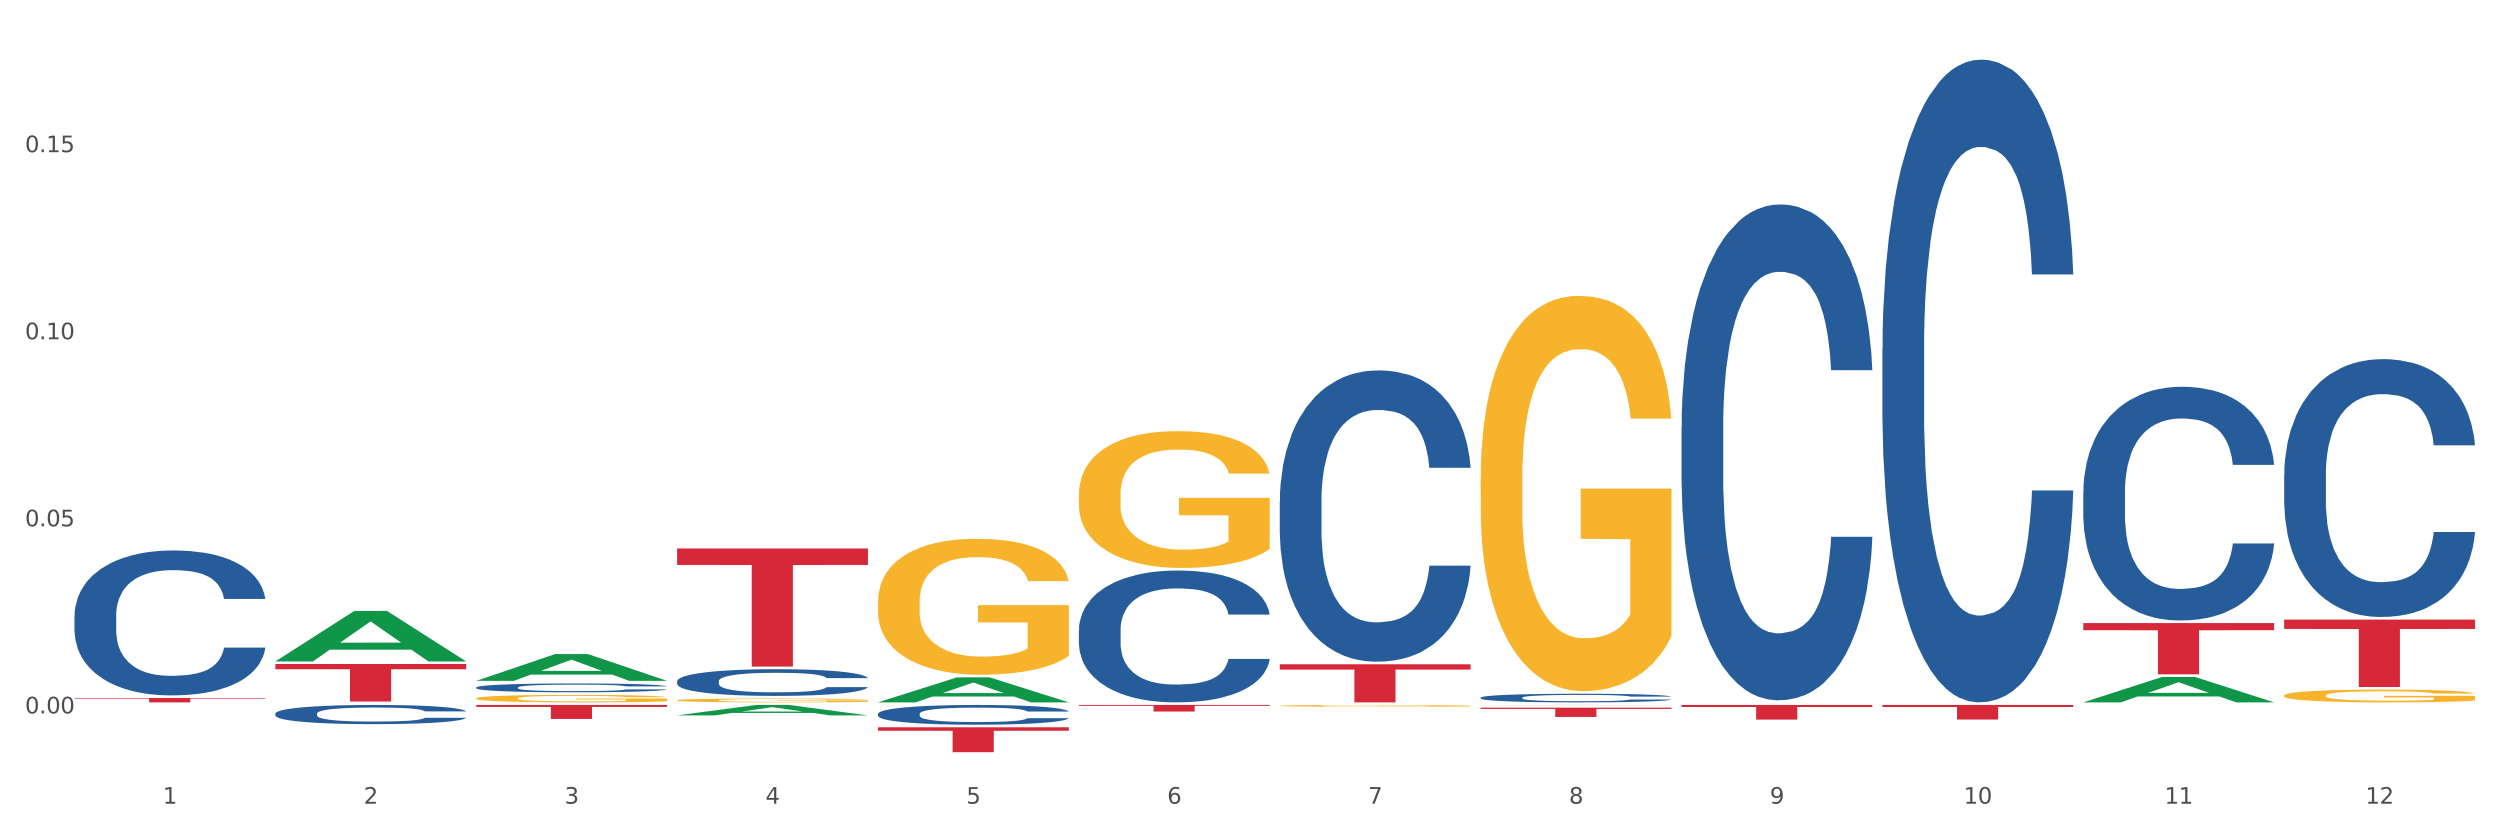 <?xml version="1.0" encoding="utf-8" standalone="no"?>
<!DOCTYPE svg PUBLIC "-//W3C//DTD SVG 1.1//EN"
  "http://www.w3.org/Graphics/SVG/1.1/DTD/svg11.dtd">
<svg xmlns:xlink="http://www.w3.org/1999/xlink" width="1080pt" height="360pt" viewBox="0 0 1080 360" xmlns="http://www.w3.org/2000/svg" version="1.1">
 <rect x="0" y="0" width="1080" height="360" fill="#333333" stroke="none"/>
 <defs>
  <style type="text/css">*{stroke-linejoin: round; stroke-linecap: butt}</style>
 </defs>
 <g id="figure_1">
  <g id="patch_1">
   <path d="M 0 360 
L 1080 360 
L 1080 0 
L 0 0 
z
" style="fill: #ffffff; stroke: #ffffff; stroke-linejoin: miter"/>
  </g>
  <g id="axes_1">
   <g id="matplotlib.axis_1">
    <g id="xtick_1">
     <g id="text_1">
      <!-- 1 -->
      <g style="fill: #4d4d4d" transform="translate(70.342 347.204) scale(0.096 -0.096)">
       <defs>
        <path id="DejaVuSans-31" d="M 794 531 
L 1825 531 
L 1825 4091 
L 703 3866 
L 703 4441 
L 1819 4666 
L 2450 4666 
L 2450 531 
L 3481 531 
L 3481 0 
L 794 0 
L 794 531 
z
" transform="scale(0.016)"/>
       </defs>
       <use xlink:href="#DejaVuSans-31"/>
      </g>
     </g>
    </g>
    <g id="xtick_2">
     <g id="text_2">
      <!-- 2 -->
      <g style="fill: #4d4d4d" transform="translate(157.122 347.204) scale(0.096 -0.096)">
       <defs>
        <path id="DejaVuSans-32" d="M 1228 531 
L 3431 531 
L 3431 0 
L 469 0 
L 469 531 
Q 828 903 1448 1529 
Q 2069 2156 2228 2338 
Q 2531 2678 2651 2914 
Q 2772 3150 2772 3378 
Q 2772 3750 2511 3984 
Q 2250 4219 1831 4219 
Q 1534 4219 1204 4116 
Q 875 4013 500 3803 
L 500 4441 
Q 881 4594 1212 4672 
Q 1544 4750 1819 4750 
Q 2544 4750 2975 4387 
Q 3406 4025 3406 3419 
Q 3406 3131 3298 2873 
Q 3191 2616 2906 2266 
Q 2828 2175 2409 1742 
Q 1991 1309 1228 531 
z
" transform="scale(0.016)"/>
       </defs>
       <use xlink:href="#DejaVuSans-32"/>
      </g>
     </g>
    </g>
    <g id="xtick_3">
     <g id="text_3">
      <!-- 3 -->
      <g style="fill: #4d4d4d" transform="translate(243.902 347.204) scale(0.096 -0.096)">
       <defs>
        <path id="DejaVuSans-33" d="M 2597 2516 
Q 3050 2419 3304 2112 
Q 3559 1806 3559 1356 
Q 3559 666 3084 287 
Q 2609 -91 1734 -91 
Q 1441 -91 1130 -33 
Q 819 25 488 141 
L 488 750 
Q 750 597 1062 519 
Q 1375 441 1716 441 
Q 2309 441 2620 675 
Q 2931 909 2931 1356 
Q 2931 1769 2642 2001 
Q 2353 2234 1838 2234 
L 1294 2234 
L 1294 2753 
L 1863 2753 
Q 2328 2753 2575 2939 
Q 2822 3125 2822 3475 
Q 2822 3834 2567 4026 
Q 2313 4219 1838 4219 
Q 1578 4219 1281 4162 
Q 984 4106 628 3988 
L 628 4550 
Q 988 4650 1302 4700 
Q 1616 4750 1894 4750 
Q 2613 4750 3031 4423 
Q 3450 4097 3450 3541 
Q 3450 3153 3228 2886 
Q 3006 2619 2597 2516 
z
" transform="scale(0.016)"/>
       </defs>
       <use xlink:href="#DejaVuSans-33"/>
      </g>
     </g>
    </g>
    <g id="xtick_4">
     <g id="text_4">
      <!-- 4 -->
      <g style="fill: #4d4d4d" transform="translate(330.683 347.204) scale(0.096 -0.096)">
       <defs>
        <path id="DejaVuSans-34" d="M 2419 4116 
L 825 1625 
L 2419 1625 
L 2419 4116 
z
M 2253 4666 
L 3047 4666 
L 3047 1625 
L 3713 1625 
L 3713 1100 
L 3047 1100 
L 3047 0 
L 2419 0 
L 2419 1100 
L 313 1100 
L 313 1709 
L 2253 4666 
z
" transform="scale(0.016)"/>
       </defs>
       <use xlink:href="#DejaVuSans-34"/>
      </g>
     </g>
    </g>
    <g id="xtick_5">
     <g id="text_5">
      <!-- 5 -->
      <g style="fill: #4d4d4d" transform="translate(417.463 347.204) scale(0.096 -0.096)">
       <defs>
        <path id="DejaVuSans-35" d="M 691 4666 
L 3169 4666 
L 3169 4134 
L 1269 4134 
L 1269 2991 
Q 1406 3038 1543 3061 
Q 1681 3084 1819 3084 
Q 2600 3084 3056 2656 
Q 3513 2228 3513 1497 
Q 3513 744 3044 326 
Q 2575 -91 1722 -91 
Q 1428 -91 1123 -41 
Q 819 9 494 109 
L 494 744 
Q 775 591 1075 516 
Q 1375 441 1709 441 
Q 2250 441 2565 725 
Q 2881 1009 2881 1497 
Q 2881 1984 2565 2268 
Q 2250 2553 1709 2553 
Q 1456 2553 1204 2497 
Q 953 2441 691 2322 
L 691 4666 
z
" transform="scale(0.016)"/>
       </defs>
       <use xlink:href="#DejaVuSans-35"/>
      </g>
     </g>
    </g>
    <g id="xtick_6">
     <g id="text_6">
      <!-- 6 -->
      <g style="fill: #4d4d4d" transform="translate(504.243 347.204) scale(0.096 -0.096)">
       <defs>
        <path id="DejaVuSans-36" d="M 2113 2584 
Q 1688 2584 1439 2293 
Q 1191 2003 1191 1497 
Q 1191 994 1439 701 
Q 1688 409 2113 409 
Q 2538 409 2786 701 
Q 3034 994 3034 1497 
Q 3034 2003 2786 2293 
Q 2538 2584 2113 2584 
z
M 3366 4563 
L 3366 3988 
Q 3128 4100 2886 4159 
Q 2644 4219 2406 4219 
Q 1781 4219 1451 3797 
Q 1122 3375 1075 2522 
Q 1259 2794 1537 2939 
Q 1816 3084 2150 3084 
Q 2853 3084 3261 2657 
Q 3669 2231 3669 1497 
Q 3669 778 3244 343 
Q 2819 -91 2113 -91 
Q 1303 -91 875 529 
Q 447 1150 447 2328 
Q 447 3434 972 4092 
Q 1497 4750 2381 4750 
Q 2619 4750 2861 4703 
Q 3103 4656 3366 4563 
z
" transform="scale(0.016)"/>
       </defs>
       <use xlink:href="#DejaVuSans-36"/>
      </g>
     </g>
    </g>
    <g id="xtick_7">
     <g id="text_7">
      <!-- 7 -->
      <g style="fill: #4d4d4d" transform="translate(591.024 347.204) scale(0.096 -0.096)">
       <defs>
        <path id="DejaVuSans-37" d="M 525 4666 
L 3525 4666 
L 3525 4397 
L 1831 0 
L 1172 0 
L 2766 4134 
L 525 4134 
L 525 4666 
z
" transform="scale(0.016)"/>
       </defs>
       <use xlink:href="#DejaVuSans-37"/>
      </g>
     </g>
    </g>
    <g id="xtick_8">
     <g id="text_8">
      <!-- 8 -->
      <g style="fill: #4d4d4d" transform="translate(677.804 347.204) scale(0.096 -0.096)">
       <defs>
        <path id="DejaVuSans-38" d="M 2034 2216 
Q 1584 2216 1326 1975 
Q 1069 1734 1069 1313 
Q 1069 891 1326 650 
Q 1584 409 2034 409 
Q 2484 409 2743 651 
Q 3003 894 3003 1313 
Q 3003 1734 2745 1975 
Q 2488 2216 2034 2216 
z
M 1403 2484 
Q 997 2584 770 2862 
Q 544 3141 544 3541 
Q 544 4100 942 4425 
Q 1341 4750 2034 4750 
Q 2731 4750 3128 4425 
Q 3525 4100 3525 3541 
Q 3525 3141 3298 2862 
Q 3072 2584 2669 2484 
Q 3125 2378 3379 2068 
Q 3634 1759 3634 1313 
Q 3634 634 3220 271 
Q 2806 -91 2034 -91 
Q 1263 -91 848 271 
Q 434 634 434 1313 
Q 434 1759 690 2068 
Q 947 2378 1403 2484 
z
M 1172 3481 
Q 1172 3119 1398 2916 
Q 1625 2713 2034 2713 
Q 2441 2713 2670 2916 
Q 2900 3119 2900 3481 
Q 2900 3844 2670 4047 
Q 2441 4250 2034 4250 
Q 1625 4250 1398 4047 
Q 1172 3844 1172 3481 
z
" transform="scale(0.016)"/>
       </defs>
       <use xlink:href="#DejaVuSans-38"/>
      </g>
     </g>
    </g>
    <g id="xtick_9">
     <g id="text_9">
      <!-- 9 -->
      <g style="fill: #4d4d4d" transform="translate(764.584 347.204) scale(0.096 -0.096)">
       <defs>
        <path id="DejaVuSans-39" d="M 703 97 
L 703 672 
Q 941 559 1184 500 
Q 1428 441 1663 441 
Q 2288 441 2617 861 
Q 2947 1281 2994 2138 
Q 2813 1869 2534 1725 
Q 2256 1581 1919 1581 
Q 1219 1581 811 2004 
Q 403 2428 403 3163 
Q 403 3881 828 4315 
Q 1253 4750 1959 4750 
Q 2769 4750 3195 4129 
Q 3622 3509 3622 2328 
Q 3622 1225 3098 567 
Q 2575 -91 1691 -91 
Q 1453 -91 1209 -44 
Q 966 3 703 97 
z
M 1959 2075 
Q 2384 2075 2632 2365 
Q 2881 2656 2881 3163 
Q 2881 3666 2632 3958 
Q 2384 4250 1959 4250 
Q 1534 4250 1286 3958 
Q 1038 3666 1038 3163 
Q 1038 2656 1286 2365 
Q 1534 2075 1959 2075 
z
" transform="scale(0.016)"/>
       </defs>
       <use xlink:href="#DejaVuSans-39"/>
      </g>
     </g>
    </g>
    <g id="xtick_10">
     <g id="text_10">
      <!-- 10 -->
      <g style="fill: #4d4d4d" transform="translate(848.311 347.204) scale(0.096 -0.096)">
       <defs>
        <path id="DejaVuSans-30" d="M 2034 4250 
Q 1547 4250 1301 3770 
Q 1056 3291 1056 2328 
Q 1056 1369 1301 889 
Q 1547 409 2034 409 
Q 2525 409 2770 889 
Q 3016 1369 3016 2328 
Q 3016 3291 2770 3770 
Q 2525 4250 2034 4250 
z
M 2034 4750 
Q 2819 4750 3233 4129 
Q 3647 3509 3647 2328 
Q 3647 1150 3233 529 
Q 2819 -91 2034 -91 
Q 1250 -91 836 529 
Q 422 1150 422 2328 
Q 422 3509 836 4129 
Q 1250 4750 2034 4750 
z
" transform="scale(0.016)"/>
       </defs>
       <use xlink:href="#DejaVuSans-31"/>
       <use xlink:href="#DejaVuSans-30" transform="translate(63.623 0)"/>
      </g>
     </g>
    </g>
    <g id="xtick_11">
     <g id="text_11">
      <!-- 11 -->
      <g style="fill: #4d4d4d" transform="translate(935.091 347.204) scale(0.096 -0.096)">
       <use xlink:href="#DejaVuSans-31"/>
       <use xlink:href="#DejaVuSans-31" transform="translate(63.623 0)"/>
      </g>
     </g>
    </g>
    <g id="xtick_12">
     <g id="text_12">
      <!-- 12 -->
      <g style="fill: #4d4d4d" transform="translate(1021.871 347.204) scale(0.096 -0.096)">
       <use xlink:href="#DejaVuSans-31"/>
       <use xlink:href="#DejaVuSans-32" transform="translate(63.623 0)"/>
      </g>
     </g>
    </g>
    <g id="xtick_13"/>
    <g id="xtick_14"/>
    <g id="xtick_15"/>
    <g id="xtick_16"/>
    <g id="xtick_17"/>
    <g id="xtick_18"/>
    <g id="xtick_19"/>
    <g id="xtick_20"/>
    <g id="xtick_21"/>
    <g id="xtick_22"/>
    <g id="xtick_23"/>
   </g>
   <g id="matplotlib.axis_2">
    <g id="ytick_1">
     <g id="text_13">
      <!-- 0.00 -->
      <g style="fill: #4d4d4d" transform="translate(10.8 308.189) scale(0.096 -0.096)">
       <defs>
        <path id="DejaVuSans-2e" d="M 684 794 
L 1344 794 
L 1344 0 
L 684 0 
L 684 794 
z
" transform="scale(0.016)"/>
       </defs>
       <use xlink:href="#DejaVuSans-30"/>
       <use xlink:href="#DejaVuSans-2e" transform="translate(63.623 0)"/>
       <use xlink:href="#DejaVuSans-30" transform="translate(95.41 0)"/>
       <use xlink:href="#DejaVuSans-30" transform="translate(159.033 0)"/>
      </g>
     </g>
    </g>
    <g id="ytick_2">
     <g id="text_14">
      <!-- 0.05 -->
      <g style="fill: #4d4d4d" transform="translate(10.8 227.375) scale(0.096 -0.096)">
       <use xlink:href="#DejaVuSans-30"/>
       <use xlink:href="#DejaVuSans-2e" transform="translate(63.623 0)"/>
       <use xlink:href="#DejaVuSans-30" transform="translate(95.41 0)"/>
       <use xlink:href="#DejaVuSans-35" transform="translate(159.033 0)"/>
      </g>
     </g>
    </g>
    <g id="ytick_3">
     <g id="text_15">
      <!-- 0.10 -->
      <g style="fill: #4d4d4d" transform="translate(10.8 146.562) scale(0.096 -0.096)">
       <use xlink:href="#DejaVuSans-30"/>
       <use xlink:href="#DejaVuSans-2e" transform="translate(63.623 0)"/>
       <use xlink:href="#DejaVuSans-31" transform="translate(95.41 0)"/>
       <use xlink:href="#DejaVuSans-30" transform="translate(159.033 0)"/>
      </g>
     </g>
    </g>
    <g id="ytick_4">
     <g id="text_16">
      <!-- 0.15 -->
      <g style="fill: #4d4d4d" transform="translate(10.8 65.748) scale(0.096 -0.096)">
       <use xlink:href="#DejaVuSans-30"/>
       <use xlink:href="#DejaVuSans-2e" transform="translate(63.623 0)"/>
       <use xlink:href="#DejaVuSans-31" transform="translate(95.41 0)"/>
       <use xlink:href="#DejaVuSans-35" transform="translate(159.033 0)"/>
      </g>
     </g>
    </g>
    <g id="ytick_5"/>
    <g id="ytick_6"/>
    <g id="ytick_7"/>
    <g id="ytick_8"/>
   </g>
   <g id="PolyCollection_1">
    <path d="M 118.955 285.706 
L 119.04 285.685 
L 153.037 263.925 
L 167.145 263.905 
L 201.397 285.747 
L 185.078 285.747 
L 177.684 280.661 
L 142.583 280.661 
L 142.328 280.743 
L 135.189 285.747 
L 118.955 285.747 
L 118.955 285.706 
L 147.002 277.625 
L 173.265 277.605 
L 160.261 268.56 
L 160.091 268.519 
L 159.921 268.581 
L 146.917 277.605 
L 147.002 277.625 
L 118.955 285.706 
z
" clip-path="url(#p9c06f7acaf)" style="fill: #109648"/>
    <path d="M 466.077 213.567 
L 466.174 213.513 
L 466.174 211.57 
L 466.369 209.897 
L 467.342 205.849 
L 468.802 202.503 
L 469.873 200.722 
L 470.943 199.265 
L 472.209 197.807 
L 473.766 196.296 
L 476.589 194.083 
L 478.341 192.95 
L 480.482 191.763 
L 484.375 190.036 
L 487.198 189.064 
L 490.118 188.255 
L 494.887 187.283 
L 498.002 186.851 
L 501.311 186.528 
L 505.302 186.312 
L 508.319 186.258 
L 514.938 186.42 
L 520.583 186.905 
L 523.309 187.283 
L 526.813 187.931 
L 528.662 188.363 
L 531.679 189.226 
L 534.794 190.36 
L 536.935 191.331 
L 540.147 193.166 
L 542.581 195.001 
L 544.819 197.268 
L 545.987 198.833 
L 546.863 200.29 
L 547.642 201.963 
L 548.421 204.608 
L 530.901 204.608 
L 530.219 202.719 
L 529.149 200.938 
L 527.591 199.211 
L 526.229 198.131 
L 523.893 196.782 
L 521.751 195.918 
L 519.513 195.271 
L 516.787 194.731 
L 514.646 194.461 
L 511.629 194.245 
L 505.691 194.299 
L 501.701 194.731 
L 498.975 195.271 
L 497.223 195.757 
L 495.666 196.296 
L 493.914 197.052 
L 491.87 198.185 
L 490.41 199.211 
L 488.95 200.506 
L 487.782 201.801 
L 486.711 203.312 
L 485.835 204.932 
L 485.154 206.605 
L 484.57 208.655 
L 484.083 212.056 
L 484.083 219.45 
L 484.278 221.123 
L 484.765 223.335 
L 485.349 225.009 
L 486.322 227.005 
L 487.198 228.355 
L 488.853 230.298 
L 490.702 231.917 
L 492.162 232.942 
L 493.622 233.806 
L 496.153 234.993 
L 498.975 235.965 
L 501.409 236.558 
L 504.718 237.098 
L 506.957 237.314 
L 508.903 237.422 
L 513.673 237.422 
L 517.079 237.26 
L 520.875 236.882 
L 523.795 236.396 
L 526.229 235.803 
L 528.954 234.831 
L 530.706 233.914 
L 530.706 222.634 
L 509.293 222.58 
L 509.293 215.078 
L 548.518 215.078 
L 548.518 237.098 
L 546.863 238.231 
L 545.014 239.257 
L 543.067 240.174 
L 540.147 241.308 
L 536.643 242.387 
L 533.529 243.143 
L 530.219 243.79 
L 526.326 244.384 
L 521.265 244.924 
L 518.15 245.139 
L 514.257 245.301 
L 509.682 245.355 
L 505.691 245.247 
L 501.798 244.978 
L 497.71 244.492 
L 493.719 243.79 
L 490.702 243.089 
L 487.685 242.225 
L 484.473 241.092 
L 481.942 240.012 
L 479.995 239.041 
L 477.854 237.8 
L 475.518 236.18 
L 473.766 234.723 
L 472.209 233.212 
L 470.554 231.269 
L 469.386 229.596 
L 468.218 227.491 
L 467.537 225.926 
L 466.758 223.497 
L 466.174 220.097 
L 466.077 213.567 
z
" clip-path="url(#p9c06f7acaf)" style="fill: #f7b32b"/>
    <path d="M 552.857 304.895 
L 552.954 304.894 
L 552.954 304.869 
L 553.149 304.847 
L 554.122 304.795 
L 555.582 304.752 
L 556.653 304.729 
L 557.724 304.71 
L 558.989 304.691 
L 560.546 304.672 
L 563.369 304.643 
L 565.121 304.628 
L 567.262 304.613 
L 571.156 304.591 
L 573.978 304.578 
L 576.898 304.568 
L 581.668 304.555 
L 584.782 304.55 
L 588.092 304.545 
L 592.082 304.543 
L 595.1 304.542 
L 601.718 304.544 
L 607.364 304.55 
L 610.089 304.555 
L 613.593 304.563 
L 615.442 304.569 
L 618.46 304.58 
L 621.574 304.595 
L 623.716 304.607 
L 626.928 304.631 
L 629.361 304.655 
L 631.6 304.684 
L 632.768 304.704 
L 633.644 304.723 
L 634.422 304.745 
L 635.201 304.779 
L 617.681 304.779 
L 617 304.755 
L 615.929 304.732 
L 614.372 304.709 
L 613.009 304.695 
L 610.673 304.678 
L 608.532 304.667 
L 606.293 304.658 
L 603.568 304.651 
L 601.426 304.648 
L 598.409 304.645 
L 592.472 304.646 
L 588.481 304.651 
L 585.756 304.658 
L 584.004 304.665 
L 582.446 304.672 
L 580.694 304.681 
L 578.65 304.696 
L 577.19 304.709 
L 575.73 304.726 
L 574.562 304.743 
L 573.492 304.762 
L 572.616 304.783 
L 571.934 304.805 
L 571.35 304.831 
L 570.864 304.875 
L 570.864 304.971 
L 571.058 304.992 
L 571.545 305.021 
L 572.129 305.042 
L 573.102 305.068 
L 573.978 305.086 
L 575.633 305.111 
L 577.482 305.132 
L 578.942 305.145 
L 580.402 305.156 
L 582.933 305.171 
L 585.756 305.184 
L 588.189 305.192 
L 591.498 305.199 
L 593.737 305.201 
L 595.684 305.203 
L 600.453 305.203 
L 603.86 305.201 
L 607.656 305.196 
L 610.576 305.19 
L 613.009 305.182 
L 615.734 305.169 
L 617.486 305.158 
L 617.486 305.012 
L 596.073 305.011 
L 596.073 304.914 
L 635.298 304.914 
L 635.298 305.199 
L 633.644 305.213 
L 631.794 305.227 
L 629.848 305.238 
L 626.928 305.253 
L 623.424 305.267 
L 620.309 305.277 
L 617 305.285 
L 613.106 305.293 
L 608.045 305.3 
L 604.93 305.303 
L 601.037 305.305 
L 596.462 305.305 
L 592.472 305.304 
L 588.578 305.3 
L 584.49 305.294 
L 580.5 305.285 
L 577.482 305.276 
L 574.465 305.265 
L 571.253 305.25 
L 568.722 305.236 
L 566.776 305.224 
L 564.634 305.208 
L 562.298 305.187 
L 560.546 305.168 
L 558.989 305.148 
L 557.334 305.123 
L 556.166 305.102 
L 554.998 305.075 
L 554.317 305.054 
L 553.538 305.023 
L 552.954 304.979 
L 552.857 304.895 
z
" clip-path="url(#p9c06f7acaf)" style="fill: #f7b32b"/>
    <path d="M 639.637 206.718 
L 639.735 206.562 
L 639.735 200.947 
L 639.929 196.112 
L 640.903 184.414 
L 642.363 174.744 
L 643.433 169.597 
L 644.504 165.386 
L 645.769 161.175 
L 647.327 156.807 
L 650.149 150.413 
L 651.901 147.137 
L 654.043 143.706 
L 657.936 138.715 
L 660.759 135.907 
L 663.679 133.568 
L 668.448 130.76 
L 671.563 129.512 
L 674.872 128.577 
L 678.863 127.953 
L 681.88 127.797 
L 688.499 128.265 
L 694.144 129.668 
L 696.869 130.76 
L 700.373 132.632 
L 702.223 133.88 
L 705.24 136.375 
L 708.355 139.651 
L 710.496 142.458 
L 713.708 147.761 
L 716.141 153.064 
L 718.38 159.615 
L 719.548 164.138 
L 720.424 168.349 
L 721.203 173.184 
L 721.981 180.827 
L 704.461 180.827 
L 703.78 175.368 
L 702.709 170.221 
L 701.152 165.23 
L 699.789 162.11 
L 697.453 158.211 
L 695.312 155.716 
L 693.073 153.844 
L 690.348 152.284 
L 688.207 151.504 
L 685.189 150.881 
L 679.252 151.037 
L 675.261 152.284 
L 672.536 153.844 
L 670.784 155.248 
L 669.227 156.807 
L 667.475 158.991 
L 665.431 162.266 
L 663.971 165.23 
L 662.511 168.973 
L 661.343 172.717 
L 660.272 177.084 
L 659.396 181.763 
L 658.715 186.598 
L 658.131 192.525 
L 657.644 202.351 
L 657.644 223.719 
L 657.839 228.554 
L 658.325 234.949 
L 658.909 239.784 
L 659.883 245.555 
L 660.759 249.454 
L 662.413 255.069 
L 664.263 259.749 
L 665.723 262.712 
L 667.183 265.208 
L 669.713 268.639 
L 672.536 271.446 
L 674.969 273.162 
L 678.279 274.722 
L 680.517 275.346 
L 682.464 275.658 
L 687.233 275.658 
L 690.64 275.19 
L 694.436 274.098 
L 697.356 272.694 
L 699.789 270.978 
L 702.515 268.171 
L 704.267 265.519 
L 704.267 232.921 
L 682.853 232.765 
L 682.853 211.085 
L 722.079 211.085 
L 722.079 274.722 
L 720.424 277.997 
L 718.575 280.961 
L 716.628 283.612 
L 713.708 286.888 
L 710.204 290.007 
L 707.089 292.191 
L 703.78 294.062 
L 699.887 295.778 
L 694.825 297.338 
L 691.711 297.962 
L 687.817 298.429 
L 683.243 298.585 
L 679.252 298.273 
L 675.359 297.494 
L 671.271 296.09 
L 667.28 294.062 
L 664.263 292.035 
L 661.245 289.539 
L 658.033 286.264 
L 655.503 283.144 
L 653.556 280.337 
L 651.415 276.749 
L 649.079 272.07 
L 647.327 267.859 
L 645.769 263.492 
L 644.115 257.877 
L 642.947 253.042 
L 641.779 246.959 
L 641.097 242.436 
L 640.319 235.417 
L 639.735 225.591 
L 639.637 206.718 
z
" clip-path="url(#p9c06f7acaf)" style="fill: #f7b32b"/>
    <path d="M 986.759 300.457 
L 986.856 300.452 
L 986.856 300.27 
L 987.051 300.114 
L 988.024 299.736 
L 989.484 299.423 
L 990.555 299.257 
L 991.625 299.12 
L 992.891 298.984 
L 994.448 298.843 
L 997.271 298.636 
L 999.023 298.531 
L 1001.164 298.42 
L 1005.057 298.258 
L 1007.88 298.167 
L 1010.8 298.092 
L 1015.569 298.001 
L 1018.684 297.961 
L 1021.993 297.93 
L 1025.984 297.91 
L 1029.001 297.905 
L 1035.62 297.92 
L 1041.265 297.966 
L 1043.991 298.001 
L 1047.495 298.062 
L 1049.344 298.102 
L 1052.361 298.183 
L 1055.476 298.288 
L 1057.617 298.379 
L 1060.829 298.551 
L 1063.263 298.722 
L 1065.501 298.934 
L 1066.669 299.08 
L 1067.545 299.216 
L 1068.324 299.373 
L 1069.103 299.62 
L 1051.583 299.62 
L 1050.901 299.443 
L 1049.831 299.277 
L 1048.273 299.115 
L 1046.911 299.015 
L 1044.575 298.889 
L 1042.433 298.808 
L 1040.195 298.747 
L 1037.469 298.697 
L 1035.328 298.672 
L 1032.311 298.652 
L 1026.373 298.657 
L 1022.383 298.697 
L 1019.657 298.747 
L 1017.905 298.793 
L 1016.348 298.843 
L 1014.596 298.914 
L 1012.552 299.02 
L 1011.092 299.115 
L 1009.632 299.236 
L 1008.464 299.357 
L 1007.393 299.499 
L 1006.517 299.65 
L 1005.836 299.806 
L 1005.252 299.998 
L 1004.765 300.316 
L 1004.765 301.006 
L 1004.96 301.163 
L 1005.447 301.369 
L 1006.031 301.526 
L 1007.004 301.712 
L 1007.88 301.838 
L 1009.535 302.02 
L 1011.384 302.171 
L 1012.844 302.267 
L 1014.304 302.348 
L 1016.835 302.459 
L 1019.657 302.549 
L 1022.091 302.605 
L 1025.4 302.655 
L 1027.639 302.675 
L 1029.585 302.685 
L 1034.355 302.685 
L 1037.761 302.67 
L 1041.557 302.635 
L 1044.477 302.59 
L 1046.911 302.534 
L 1049.636 302.443 
L 1051.388 302.358 
L 1051.388 301.304 
L 1029.975 301.299 
L 1029.975 300.598 
L 1069.2 300.598 
L 1069.2 302.655 
L 1067.545 302.761 
L 1065.696 302.857 
L 1063.749 302.943 
L 1060.829 303.049 
L 1057.325 303.149 
L 1054.211 303.22 
L 1050.901 303.281 
L 1047.008 303.336 
L 1041.947 303.386 
L 1038.832 303.407 
L 1034.939 303.422 
L 1030.364 303.427 
L 1026.373 303.417 
L 1022.48 303.391 
L 1018.392 303.346 
L 1014.401 303.281 
L 1011.384 303.215 
L 1008.367 303.134 
L 1005.155 303.028 
L 1002.624 302.928 
L 1000.677 302.837 
L 998.536 302.721 
L 996.2 302.57 
L 994.448 302.433 
L 992.891 302.292 
L 991.236 302.111 
L 990.068 301.954 
L 988.9 301.758 
L 988.219 301.611 
L 987.44 301.385 
L 986.856 301.067 
L 986.759 300.457 
z
" clip-path="url(#p9c06f7acaf)" style="fill: #f7b32b"/>
    <path d="M 813.198 304.542 
L 895.639 304.542 
L 895.639 305.415 
L 863.21 305.421 
L 863.21 310.827 
L 845.432 310.827 
L 845.432 305.421 
L 813.198 305.415 
L 813.198 304.548 
L 813.198 304.542 
z
" clip-path="url(#p9c06f7acaf)" style="fill: #d62839"/>
    <path d="M 726.418 304.542 
L 808.859 304.542 
L 808.859 305.42 
L 776.429 305.426 
L 776.429 310.859 
L 758.652 310.859 
L 758.652 305.426 
L 726.418 305.42 
L 726.418 304.548 
L 726.418 304.542 
z
" clip-path="url(#p9c06f7acaf)" style="fill: #d62839"/>
    <path d="M 639.637 305.709 
L 722.079 305.709 
L 722.079 306.266 
L 689.649 306.27 
L 689.649 309.719 
L 671.872 309.719 
L 671.872 306.27 
L 639.637 306.266 
L 639.637 305.712 
L 639.637 305.709 
z
" clip-path="url(#p9c06f7acaf)" style="fill: #d62839"/>
    <path d="M 552.857 286.968 
L 635.298 286.968 
L 635.298 289.255 
L 602.869 289.27 
L 602.869 303.427 
L 585.091 303.427 
L 585.091 289.27 
L 552.857 289.255 
L 552.857 286.983 
L 552.857 286.968 
z
" clip-path="url(#p9c06f7acaf)" style="fill: #d62839"/>
    <path d="M 466.077 304.542 
L 548.518 304.542 
L 548.518 304.935 
L 516.088 304.938 
L 516.088 307.373 
L 498.311 307.373 
L 498.311 304.938 
L 466.077 304.935 
L 466.077 304.545 
L 466.077 304.542 
z
" clip-path="url(#p9c06f7acaf)" style="fill: #d62839"/>
    <path d="M 379.296 314.188 
L 461.738 314.188 
L 461.738 315.684 
L 429.308 315.694 
L 429.308 324.95 
L 411.531 324.95 
L 411.531 315.694 
L 379.296 315.684 
L 379.296 314.198 
L 379.296 314.188 
z
" clip-path="url(#p9c06f7acaf)" style="fill: #d62839"/>
    <path d="M 292.516 236.947 
L 374.957 236.947 
L 374.957 244.039 
L 342.528 244.087 
L 342.528 287.975 
L 324.75 287.975 
L 324.75 244.087 
L 292.516 244.039 
L 292.516 236.995 
L 292.516 236.947 
z
" clip-path="url(#p9c06f7acaf)" style="fill: #d62839"/>
    <path d="M 205.736 304.542 
L 288.177 304.542 
L 288.177 305.383 
L 255.747 305.388 
L 255.747 310.592 
L 237.97 310.592 
L 237.97 305.388 
L 205.736 305.383 
L 205.736 304.548 
L 205.736 304.542 
z
" clip-path="url(#p9c06f7acaf)" style="fill: #d62839"/>
    <path d="M 118.955 286.862 
L 201.397 286.862 
L 201.397 289.112 
L 168.967 289.127 
L 168.967 303.051 
L 151.189 303.051 
L 151.189 289.127 
L 118.955 289.112 
L 118.955 286.877 
L 118.955 286.862 
z
" clip-path="url(#p9c06f7acaf)" style="fill: #d62839"/>
    <path d="M 32.175 301.526 
L 114.616 301.526 
L 114.616 301.79 
L 82.187 301.792 
L 82.187 303.427 
L 64.409 303.427 
L 64.409 301.792 
L 32.175 301.79 
L 32.175 301.527 
L 32.175 301.526 
z
" clip-path="url(#p9c06f7acaf)" style="fill: #d62839"/>
    <path d="M 292.516 294.277 
L 292.613 294.266 
L 292.613 293.971 
L 292.906 293.571 
L 293.978 292.833 
L 295.342 292.274 
L 297.681 291.62 
L 298.948 291.346 
L 300.604 291.041 
L 304.015 290.545 
L 307.913 290.123 
L 310.641 289.891 
L 312.688 289.744 
L 317.268 289.48 
L 319.899 289.364 
L 322.628 289.27 
L 324.966 289.206 
L 328.864 289.132 
L 331.983 289.101 
L 335.588 289.09 
L 338.609 289.101 
L 342.604 289.143 
L 348.451 289.27 
L 350.693 289.343 
L 353.714 289.47 
L 356.832 289.638 
L 359.366 289.807 
L 362.289 290.05 
L 365.31 290.366 
L 368.233 290.766 
L 370.28 291.135 
L 371.936 291.525 
L 373.398 292 
L 374.47 292.516 
L 374.957 292.949 
L 357.124 292.949 
L 356.637 292.559 
L 355.663 292.137 
L 354.688 291.852 
L 353.616 291.62 
L 351.96 291.357 
L 350.498 291.188 
L 348.062 290.988 
L 345.82 290.861 
L 343.969 290.788 
L 341.727 290.724 
L 336.952 290.661 
L 333.542 290.661 
L 331.398 290.682 
L 328.767 290.735 
L 326.525 290.809 
L 323.894 290.935 
L 321.848 291.072 
L 319.802 291.251 
L 318.632 291.378 
L 316.878 291.61 
L 315.709 291.8 
L 314.15 292.126 
L 313.273 292.358 
L 311.713 292.959 
L 311.031 293.402 
L 310.739 293.708 
L 310.544 294.045 
L 310.544 295.689 
L 311.129 296.427 
L 311.616 296.744 
L 312.395 297.102 
L 313.857 297.566 
L 316.001 298.019 
L 318.242 298.346 
L 320.094 298.546 
L 321.848 298.694 
L 323.602 298.81 
L 325.746 298.915 
L 327.5 298.978 
L 330.131 299.042 
L 333.249 299.073 
L 335.686 299.073 
L 340.655 299.021 
L 342.897 298.968 
L 345.041 298.894 
L 347.379 298.778 
L 349.231 298.652 
L 350.303 298.557 
L 352.057 298.356 
L 353.421 298.146 
L 354.591 297.903 
L 355.37 297.692 
L 356.247 297.376 
L 356.929 297.018 
L 357.124 296.828 
L 374.957 296.828 
L 374.568 297.207 
L 373.885 297.576 
L 372.521 298.072 
L 371.449 298.356 
L 369.793 298.704 
L 368.038 298.999 
L 365.602 299.326 
L 363.361 299.569 
L 361.022 299.78 
L 358.489 299.969 
L 353.908 300.233 
L 352.252 300.307 
L 348.744 300.433 
L 346.015 300.507 
L 342.02 300.581 
L 337.927 300.623 
L 333.639 300.633 
L 329.839 300.612 
L 325.648 300.549 
L 323.017 300.486 
L 320.094 300.391 
L 316.683 300.243 
L 313.467 300.064 
L 310.447 299.853 
L 307.621 299.611 
L 304.989 299.337 
L 301.579 298.884 
L 299.045 298.441 
L 297.194 298.03 
L 295.927 297.682 
L 294.66 297.239 
L 293.978 296.933 
L 292.906 296.195 
L 292.516 295.51 
L 292.516 294.277 
z
" clip-path="url(#p9c06f7acaf)" style="fill: #255c99"/>
    <path d="M 379.296 308.375 
L 379.394 308.367 
L 379.394 308.149 
L 379.686 307.853 
L 380.758 307.308 
L 382.122 306.895 
L 384.461 306.412 
L 385.728 306.209 
L 387.385 305.983 
L 390.795 305.617 
L 394.693 305.305 
L 397.422 305.134 
L 399.468 305.025 
L 404.048 304.83 
L 406.679 304.744 
L 409.408 304.674 
L 411.747 304.628 
L 415.645 304.573 
L 418.763 304.55 
L 422.369 304.542 
L 425.389 304.55 
L 429.385 304.581 
L 435.232 304.674 
L 437.473 304.729 
L 440.494 304.822 
L 443.612 304.947 
L 446.146 305.072 
L 449.069 305.251 
L 452.09 305.485 
L 455.014 305.781 
L 457.06 306.053 
L 458.717 306.342 
L 460.178 306.692 
L 461.25 307.074 
L 461.738 307.393 
L 443.905 307.393 
L 443.417 307.105 
L 442.443 306.793 
L 441.468 306.583 
L 440.396 306.412 
L 438.74 306.217 
L 437.278 306.092 
L 434.842 305.944 
L 432.601 305.851 
L 430.749 305.796 
L 428.508 305.749 
L 423.733 305.703 
L 420.322 305.703 
L 418.178 305.718 
L 415.547 305.757 
L 413.306 305.812 
L 410.675 305.905 
L 408.628 306.007 
L 406.582 306.139 
L 405.413 306.232 
L 403.658 306.404 
L 402.489 306.544 
L 400.93 306.786 
L 400.053 306.957 
L 398.494 307.401 
L 397.812 307.728 
L 397.519 307.954 
L 397.324 308.204 
L 397.324 309.419 
L 397.909 309.964 
L 398.396 310.198 
L 399.176 310.463 
L 400.638 310.806 
L 402.781 311.141 
L 405.023 311.382 
L 406.874 311.53 
L 408.628 311.639 
L 410.382 311.725 
L 412.526 311.803 
L 414.28 311.85 
L 416.911 311.897 
L 420.03 311.92 
L 422.466 311.92 
L 427.436 311.881 
L 429.677 311.842 
L 431.821 311.787 
L 434.16 311.702 
L 436.011 311.608 
L 437.083 311.538 
L 438.837 311.39 
L 440.202 311.234 
L 441.371 311.055 
L 442.151 310.899 
L 443.028 310.666 
L 443.71 310.401 
L 443.905 310.26 
L 461.738 310.26 
L 461.348 310.541 
L 460.666 310.814 
L 459.301 311.18 
L 458.23 311.39 
L 456.573 311.647 
L 454.819 311.865 
L 452.383 312.107 
L 450.141 312.286 
L 447.803 312.442 
L 445.269 312.582 
L 440.689 312.777 
L 439.032 312.831 
L 435.524 312.925 
L 432.795 312.979 
L 428.8 313.034 
L 424.707 313.065 
L 420.42 313.073 
L 416.619 313.057 
L 412.429 313.011 
L 409.798 312.964 
L 406.874 312.894 
L 403.464 312.785 
L 400.248 312.652 
L 397.227 312.496 
L 394.401 312.317 
L 391.77 312.115 
L 388.359 311.78 
L 385.825 311.452 
L 383.974 311.149 
L 382.707 310.891 
L 381.44 310.564 
L 380.758 310.338 
L 379.686 309.793 
L 379.296 309.287 
L 379.296 308.375 
z
" clip-path="url(#p9c06f7acaf)" style="fill: #255c99"/>
    <path d="M 466.077 272.062 
L 466.174 272.01 
L 466.174 270.553 
L 466.466 268.577 
L 467.538 264.936 
L 468.903 262.179 
L 471.241 258.954 
L 472.508 257.602 
L 474.165 256.093 
L 477.576 253.649 
L 481.474 251.568 
L 484.202 250.424 
L 486.248 249.695 
L 490.829 248.395 
L 493.46 247.823 
L 496.188 247.355 
L 498.527 247.043 
L 502.425 246.679 
L 505.543 246.523 
L 509.149 246.47 
L 512.17 246.523 
L 516.165 246.731 
L 522.012 247.355 
L 524.253 247.719 
L 527.274 248.343 
L 530.393 249.175 
L 532.926 250.007 
L 535.85 251.204 
L 538.871 252.764 
L 541.794 254.741 
L 543.84 256.561 
L 545.497 258.486 
L 546.959 260.827 
L 548.031 263.375 
L 548.518 265.508 
L 530.685 265.508 
L 530.198 263.583 
L 529.223 261.503 
L 528.249 260.098 
L 527.177 258.954 
L 525.52 257.654 
L 524.058 256.821 
L 521.622 255.833 
L 519.381 255.209 
L 517.529 254.845 
L 515.288 254.533 
L 510.513 254.221 
L 507.102 254.221 
L 504.959 254.325 
L 502.327 254.585 
L 500.086 254.949 
L 497.455 255.573 
L 495.409 256.249 
L 493.362 257.134 
L 492.193 257.758 
L 490.439 258.902 
L 489.269 259.838 
L 487.71 261.451 
L 486.833 262.595 
L 485.274 265.56 
L 484.592 267.745 
L 484.3 269.253 
L 484.105 270.917 
L 484.105 279.032 
L 484.689 282.673 
L 485.177 284.233 
L 485.956 286.002 
L 487.418 288.29 
L 489.562 290.527 
L 491.803 292.14 
L 493.655 293.128 
L 495.409 293.856 
L 497.163 294.428 
L 499.307 294.948 
L 501.061 295.26 
L 503.692 295.572 
L 506.81 295.729 
L 509.246 295.729 
L 514.216 295.468 
L 516.457 295.208 
L 518.601 294.844 
L 520.94 294.272 
L 522.792 293.648 
L 523.864 293.18 
L 525.618 292.192 
L 526.982 291.151 
L 528.151 289.955 
L 528.931 288.915 
L 529.808 287.354 
L 530.49 285.586 
L 530.685 284.649 
L 548.518 284.649 
L 548.128 286.522 
L 547.446 288.342 
L 546.082 290.787 
L 545.01 292.192 
L 543.353 293.908 
L 541.599 295.364 
L 539.163 296.977 
L 536.922 298.173 
L 534.583 299.214 
L 532.049 300.15 
L 527.469 301.45 
L 525.813 301.814 
L 522.304 302.438 
L 519.576 302.803 
L 515.58 303.167 
L 511.488 303.375 
L 507.2 303.427 
L 503.399 303.323 
L 499.209 303.011 
L 496.578 302.699 
L 493.655 302.23 
L 490.244 301.502 
L 487.028 300.618 
L 484.007 299.578 
L 481.181 298.381 
L 478.55 297.029 
L 475.139 294.792 
L 472.606 292.608 
L 470.754 290.579 
L 469.487 288.863 
L 468.221 286.678 
L 467.538 285.17 
L 466.466 281.528 
L 466.077 278.148 
L 466.077 272.062 
z
" clip-path="url(#p9c06f7acaf)" style="fill: #255c99"/>
    <path d="M 552.857 216.558 
L 552.954 216.443 
L 552.954 213.225 
L 553.247 208.858 
L 554.319 200.814 
L 555.683 194.724 
L 558.022 187.599 
L 559.289 184.611 
L 560.945 181.278 
L 564.356 175.877 
L 568.254 171.28 
L 570.982 168.752 
L 573.029 167.143 
L 577.609 164.271 
L 580.24 163.006 
L 582.969 161.972 
L 585.307 161.283 
L 589.205 160.478 
L 592.324 160.134 
L 595.929 160.019 
L 598.95 160.134 
L 602.945 160.593 
L 608.792 161.972 
L 611.034 162.777 
L 614.055 164.156 
L 617.173 165.994 
L 619.707 167.833 
L 622.63 170.476 
L 625.651 173.924 
L 628.574 178.29 
L 630.621 182.312 
L 632.277 186.564 
L 633.739 191.736 
L 634.811 197.367 
L 635.298 202.078 
L 617.465 202.078 
L 616.978 197.826 
L 616.004 193.23 
L 615.029 190.127 
L 613.957 187.599 
L 612.301 184.726 
L 610.839 182.887 
L 608.403 180.704 
L 606.161 179.325 
L 604.31 178.52 
L 602.068 177.831 
L 597.293 177.141 
L 593.883 177.141 
L 591.739 177.371 
L 589.108 177.946 
L 586.866 178.75 
L 584.235 180.129 
L 582.189 181.623 
L 580.143 183.577 
L 578.973 184.956 
L 577.219 187.484 
L 576.05 189.552 
L 574.491 193.115 
L 573.614 195.643 
L 572.054 202.193 
L 571.372 207.02 
L 571.08 210.352 
L 570.885 214.03 
L 570.885 231.957 
L 571.47 240.001 
L 571.957 243.448 
L 572.736 247.355 
L 574.198 252.412 
L 576.342 257.353 
L 578.583 260.916 
L 580.435 263.099 
L 582.189 264.708 
L 583.943 265.972 
L 586.087 267.121 
L 587.841 267.811 
L 590.472 268.5 
L 593.59 268.845 
L 596.027 268.845 
L 600.997 268.27 
L 603.238 267.696 
L 605.382 266.891 
L 607.72 265.627 
L 609.572 264.248 
L 610.644 263.214 
L 612.398 261.031 
L 613.762 258.732 
L 614.932 256.089 
L 615.711 253.791 
L 616.588 250.343 
L 617.27 246.436 
L 617.465 244.368 
L 635.298 244.368 
L 634.909 248.505 
L 634.226 252.527 
L 632.862 257.928 
L 631.79 261.031 
L 630.134 264.823 
L 628.379 268.041 
L 625.943 271.603 
L 623.702 274.246 
L 621.363 276.544 
L 618.83 278.613 
L 614.249 281.486 
L 612.593 282.29 
L 609.085 283.669 
L 606.356 284.474 
L 602.361 285.278 
L 598.268 285.738 
L 593.98 285.853 
L 590.18 285.623 
L 585.989 284.933 
L 583.358 284.244 
L 580.435 283.21 
L 577.024 281.601 
L 573.808 279.647 
L 570.788 277.349 
L 567.962 274.706 
L 565.33 271.718 
L 561.92 266.776 
L 559.386 261.95 
L 557.535 257.468 
L 556.268 253.676 
L 555.001 248.849 
L 554.319 245.517 
L 553.247 237.473 
L 552.857 230.003 
L 552.857 216.558 
z
" clip-path="url(#p9c06f7acaf)" style="fill: #255c99"/>
    <path d="M 639.637 301.375 
L 639.735 301.371 
L 639.735 301.276 
L 640.027 301.147 
L 641.099 300.909 
L 642.463 300.728 
L 644.802 300.517 
L 646.069 300.429 
L 647.726 300.33 
L 651.136 300.17 
L 655.034 300.034 
L 657.763 299.959 
L 659.809 299.912 
L 664.389 299.826 
L 667.02 299.789 
L 669.749 299.758 
L 672.088 299.738 
L 675.986 299.714 
L 679.104 299.704 
L 682.71 299.701 
L 685.73 299.704 
L 689.726 299.718 
L 695.573 299.758 
L 697.814 299.782 
L 700.835 299.823 
L 703.953 299.877 
L 706.487 299.932 
L 709.41 300.01 
L 712.431 300.112 
L 715.355 300.242 
L 717.401 300.361 
L 719.058 300.487 
L 720.519 300.64 
L 721.591 300.806 
L 722.079 300.946 
L 704.246 300.946 
L 703.758 300.82 
L 702.784 300.684 
L 701.809 300.592 
L 700.737 300.517 
L 699.081 300.432 
L 697.619 300.378 
L 695.183 300.313 
L 692.942 300.272 
L 691.09 300.248 
L 688.849 300.228 
L 684.074 300.208 
L 680.663 300.208 
L 678.519 300.214 
L 675.888 300.231 
L 673.647 300.255 
L 671.016 300.296 
L 668.969 300.34 
L 666.923 300.398 
L 665.754 300.439 
L 663.999 300.514 
L 662.83 300.575 
L 661.271 300.681 
L 660.394 300.755 
L 658.835 300.949 
L 658.153 301.092 
L 657.86 301.191 
L 657.665 301.3 
L 657.665 301.831 
L 658.25 302.069 
L 658.737 302.171 
L 659.517 302.287 
L 660.979 302.436 
L 663.122 302.583 
L 665.364 302.688 
L 667.215 302.753 
L 668.969 302.801 
L 670.723 302.838 
L 672.867 302.872 
L 674.621 302.892 
L 677.252 302.913 
L 680.371 302.923 
L 682.807 302.923 
L 687.777 302.906 
L 690.018 302.889 
L 692.162 302.865 
L 694.501 302.828 
L 696.352 302.787 
L 697.424 302.756 
L 699.178 302.692 
L 700.543 302.624 
L 701.712 302.545 
L 702.492 302.477 
L 703.369 302.375 
L 704.051 302.26 
L 704.246 302.198 
L 722.079 302.198 
L 721.689 302.321 
L 721.007 302.44 
L 719.642 302.6 
L 718.571 302.692 
L 716.914 302.804 
L 715.16 302.899 
L 712.724 303.005 
L 710.482 303.083 
L 708.144 303.151 
L 705.61 303.212 
L 701.03 303.297 
L 699.373 303.321 
L 695.865 303.362 
L 693.136 303.386 
L 689.141 303.41 
L 685.048 303.423 
L 680.761 303.427 
L 676.96 303.42 
L 672.77 303.4 
L 670.139 303.379 
L 667.215 303.348 
L 663.805 303.301 
L 660.589 303.243 
L 657.568 303.175 
L 654.742 303.097 
L 652.111 303.008 
L 648.7 302.862 
L 646.166 302.719 
L 644.315 302.586 
L 643.048 302.474 
L 641.781 302.331 
L 641.099 302.232 
L 640.027 301.994 
L 639.637 301.773 
L 639.637 301.375 
z
" clip-path="url(#p9c06f7acaf)" style="fill: #255c99"/>
    <path d="M 726.418 184.567 
L 726.515 184.372 
L 726.515 178.894 
L 726.807 171.46 
L 727.879 157.766 
L 729.244 147.398 
L 731.582 135.269 
L 732.849 130.183 
L 734.506 124.509 
L 737.917 115.315 
L 741.815 107.49 
L 744.543 103.186 
L 746.589 100.447 
L 751.17 95.557 
L 753.801 93.405 
L 756.529 91.644 
L 758.868 90.47 
L 762.766 89.101 
L 765.884 88.514 
L 769.49 88.318 
L 772.511 88.514 
L 776.506 89.297 
L 782.353 91.644 
L 784.594 93.013 
L 787.615 95.361 
L 790.734 98.491 
L 793.267 101.621 
L 796.191 106.12 
L 799.212 111.989 
L 802.135 119.423 
L 804.181 126.27 
L 805.838 133.508 
L 807.3 142.312 
L 808.372 151.897 
L 808.859 159.918 
L 791.026 159.918 
L 790.539 152.68 
L 789.564 144.855 
L 788.59 139.573 
L 787.518 135.269 
L 785.861 130.378 
L 784.399 127.248 
L 781.963 123.531 
L 779.722 121.184 
L 777.87 119.814 
L 775.629 118.641 
L 770.854 117.467 
L 767.443 117.467 
L 765.3 117.858 
L 762.668 118.836 
L 760.427 120.206 
L 757.796 122.553 
L 755.75 125.096 
L 753.703 128.422 
L 752.534 130.77 
L 750.78 135.073 
L 749.61 138.595 
L 748.051 144.659 
L 747.174 148.963 
L 745.615 160.114 
L 744.933 168.33 
L 744.641 174.003 
L 744.446 180.263 
L 744.446 210.781 
L 745.03 224.475 
L 745.518 230.344 
L 746.297 236.995 
L 747.759 245.603 
L 749.903 254.015 
L 752.144 260.079 
L 753.996 263.796 
L 755.75 266.535 
L 757.504 268.687 
L 759.648 270.643 
L 761.402 271.817 
L 764.033 272.991 
L 767.151 273.578 
L 769.587 273.578 
L 774.557 272.6 
L 776.798 271.621 
L 778.942 270.252 
L 781.281 268.1 
L 783.133 265.753 
L 784.205 263.992 
L 785.959 260.275 
L 787.323 256.363 
L 788.492 251.863 
L 789.272 247.951 
L 790.149 242.082 
L 790.831 235.43 
L 791.026 231.909 
L 808.859 231.909 
L 808.469 238.952 
L 807.787 245.799 
L 806.423 254.993 
L 805.351 260.275 
L 803.694 266.731 
L 801.94 272.208 
L 799.504 278.273 
L 797.263 282.772 
L 794.924 286.685 
L 792.39 290.206 
L 787.81 295.097 
L 786.154 296.466 
L 782.645 298.814 
L 779.917 300.183 
L 775.921 301.553 
L 771.829 302.335 
L 767.541 302.531 
L 763.74 302.139 
L 759.55 300.966 
L 756.919 299.792 
L 753.996 298.031 
L 750.585 295.292 
L 747.369 291.967 
L 744.348 288.054 
L 741.522 283.555 
L 738.891 278.468 
L 735.48 270.056 
L 732.947 261.84 
L 731.095 254.211 
L 729.828 247.755 
L 728.562 239.539 
L 727.879 233.865 
L 726.807 220.171 
L 726.418 207.456 
L 726.418 184.567 
z
" clip-path="url(#p9c06f7acaf)" style="fill: #255c99"/>
    <path d="M 813.198 150.52 
L 813.295 150.266 
L 813.295 143.166 
L 813.588 133.53 
L 814.66 115.779 
L 816.024 102.34 
L 818.363 86.618 
L 819.63 80.025 
L 821.286 72.671 
L 824.697 60.753 
L 828.595 50.61 
L 831.323 45.031 
L 833.37 41.481 
L 837.95 35.142 
L 840.581 32.353 
L 843.31 30.07 
L 845.648 28.549 
L 849.546 26.774 
L 852.665 26.013 
L 856.27 25.759 
L 859.291 26.013 
L 863.286 27.027 
L 869.133 30.07 
L 871.375 31.845 
L 874.396 34.888 
L 877.514 38.946 
L 880.048 43.003 
L 882.971 48.835 
L 885.992 56.442 
L 888.915 66.078 
L 890.962 74.954 
L 892.618 84.336 
L 894.08 95.747 
L 895.152 108.172 
L 895.639 118.569 
L 877.806 118.569 
L 877.319 109.186 
L 876.345 99.043 
L 875.37 92.197 
L 874.298 86.618 
L 872.642 80.279 
L 871.18 76.221 
L 868.744 71.403 
L 866.502 68.361 
L 864.651 66.585 
L 862.409 65.064 
L 857.634 63.543 
L 854.224 63.543 
L 852.08 64.05 
L 849.449 65.318 
L 847.207 67.093 
L 844.576 70.136 
L 842.53 73.432 
L 840.484 77.743 
L 839.314 80.786 
L 837.56 86.364 
L 836.391 90.929 
L 834.832 98.79 
L 833.955 104.368 
L 832.395 118.822 
L 831.713 129.473 
L 831.421 136.826 
L 831.226 144.941 
L 831.226 184.499 
L 831.811 202.249 
L 832.298 209.857 
L 833.077 218.478 
L 834.539 229.636 
L 836.683 240.54 
L 838.924 248.4 
L 840.776 253.218 
L 842.53 256.768 
L 844.284 259.558 
L 846.428 262.094 
L 848.182 263.615 
L 850.813 265.137 
L 853.931 265.897 
L 856.368 265.897 
L 861.338 264.629 
L 863.579 263.362 
L 865.723 261.586 
L 868.061 258.797 
L 869.913 255.754 
L 870.985 253.472 
L 872.739 248.654 
L 874.103 243.582 
L 875.273 237.75 
L 876.052 232.679 
L 876.929 225.071 
L 877.611 216.45 
L 877.806 211.885 
L 895.639 211.885 
L 895.25 221.014 
L 894.567 229.889 
L 893.203 241.807 
L 892.131 248.654 
L 890.475 257.022 
L 888.72 264.122 
L 886.284 271.983 
L 884.043 277.815 
L 881.704 282.887 
L 879.171 287.451 
L 874.59 293.791 
L 872.934 295.566 
L 869.426 298.609 
L 866.697 300.384 
L 862.702 302.159 
L 858.609 303.173 
L 854.321 303.427 
L 850.521 302.92 
L 846.33 301.398 
L 843.699 299.877 
L 840.776 297.594 
L 837.365 294.044 
L 834.149 289.734 
L 831.129 284.662 
L 828.303 278.83 
L 825.671 272.237 
L 822.261 261.333 
L 819.727 250.683 
L 817.876 240.793 
L 816.609 232.425 
L 815.342 221.775 
L 814.66 214.421 
L 813.588 196.671 
L 813.198 180.188 
L 813.198 150.52 
z
" clip-path="url(#p9c06f7acaf)" style="fill: #255c99"/>
    <path d="M 379.296 259.914 
L 379.394 259.861 
L 379.394 257.93 
L 379.588 256.268 
L 380.562 252.246 
L 382.022 248.921 
L 383.092 247.152 
L 384.163 245.704 
L 385.428 244.256 
L 386.986 242.755 
L 389.808 240.556 
L 391.56 239.43 
L 393.702 238.25 
L 397.595 236.534 
L 400.418 235.569 
L 403.338 234.765 
L 408.107 233.8 
L 411.222 233.371 
L 414.531 233.049 
L 418.522 232.834 
L 421.539 232.781 
L 428.158 232.942 
L 433.803 233.424 
L 436.528 233.8 
L 440.032 234.443 
L 441.882 234.872 
L 444.899 235.73 
L 448.014 236.856 
L 450.155 237.821 
L 453.367 239.645 
L 455.8 241.468 
L 458.039 243.72 
L 459.207 245.275 
L 460.083 246.723 
L 460.862 248.385 
L 461.64 251.013 
L 444.12 251.013 
L 443.439 249.136 
L 442.368 247.366 
L 440.811 245.65 
L 439.448 244.578 
L 437.112 243.237 
L 434.971 242.379 
L 432.732 241.736 
L 430.007 241.2 
L 427.866 240.932 
L 424.848 240.717 
L 418.911 240.771 
L 414.92 241.2 
L 412.195 241.736 
L 410.443 242.219 
L 408.886 242.755 
L 407.134 243.505 
L 405.09 244.632 
L 403.63 245.65 
L 402.17 246.937 
L 401.002 248.224 
L 399.931 249.726 
L 399.055 251.334 
L 398.374 252.997 
L 397.79 255.034 
L 397.303 258.413 
L 397.303 265.759 
L 397.498 267.421 
L 397.984 269.62 
L 398.568 271.282 
L 399.542 273.266 
L 400.418 274.607 
L 402.072 276.537 
L 403.922 278.146 
L 405.382 279.165 
L 406.842 280.023 
L 409.372 281.203 
L 412.195 282.168 
L 414.628 282.758 
L 417.938 283.294 
L 420.176 283.508 
L 422.123 283.616 
L 426.892 283.616 
L 430.299 283.455 
L 434.095 283.079 
L 437.015 282.597 
L 439.448 282.007 
L 442.174 281.042 
L 443.926 280.13 
L 443.926 268.923 
L 422.512 268.869 
L 422.512 261.416 
L 461.738 261.416 
L 461.738 283.294 
L 460.083 284.42 
L 458.234 285.439 
L 456.287 286.35 
L 453.367 287.477 
L 449.863 288.549 
L 446.748 289.3 
L 443.439 289.943 
L 439.546 290.533 
L 434.484 291.069 
L 431.37 291.284 
L 427.476 291.445 
L 422.902 291.498 
L 418.911 291.391 
L 415.018 291.123 
L 410.93 290.64 
L 406.939 289.943 
L 403.922 289.246 
L 400.904 288.388 
L 397.692 287.262 
L 395.162 286.19 
L 393.215 285.224 
L 391.074 283.991 
L 388.738 282.382 
L 386.986 280.935 
L 385.428 279.433 
L 383.774 277.503 
L 382.606 275.84 
L 381.438 273.749 
L 380.756 272.194 
L 379.978 269.781 
L 379.394 266.403 
L 379.296 259.914 
z
" clip-path="url(#p9c06f7acaf)" style="fill: #f7b32b"/>
    <path d="M 899.978 212.449 
L 900.076 212.356 
L 900.076 209.774 
L 900.368 206.27 
L 901.44 199.815 
L 902.804 194.927 
L 905.143 189.21 
L 906.41 186.812 
L 908.067 184.138 
L 911.477 179.803 
L 915.375 176.115 
L 918.104 174.086 
L 920.15 172.795 
L 924.73 170.489 
L 927.361 169.475 
L 930.09 168.645 
L 932.429 168.092 
L 936.327 167.446 
L 939.445 167.17 
L 943.051 167.077 
L 946.071 167.17 
L 950.067 167.538 
L 955.914 168.645 
L 958.155 169.291 
L 961.176 170.397 
L 964.294 171.873 
L 966.828 173.348 
L 969.751 175.469 
L 972.772 178.236 
L 975.696 181.74 
L 977.742 184.968 
L 979.399 188.38 
L 980.86 192.53 
L 981.932 197.048 
L 982.42 200.829 
L 964.587 200.829 
L 964.099 197.417 
L 963.125 193.728 
L 962.15 191.238 
L 961.078 189.21 
L 959.422 186.904 
L 957.96 185.429 
L 955.524 183.677 
L 953.283 182.57 
L 951.431 181.924 
L 949.19 181.371 
L 944.415 180.818 
L 941.004 180.818 
L 938.86 181.002 
L 936.229 181.463 
L 933.988 182.109 
L 931.357 183.216 
L 929.31 184.414 
L 927.264 185.982 
L 926.095 187.089 
L 924.34 189.117 
L 923.171 190.777 
L 921.612 193.636 
L 920.735 195.665 
L 919.176 200.921 
L 918.494 204.795 
L 918.201 207.469 
L 918.006 210.42 
L 918.006 224.806 
L 918.591 231.261 
L 919.078 234.028 
L 919.858 237.163 
L 921.32 241.221 
L 923.463 245.186 
L 925.705 248.045 
L 927.556 249.797 
L 929.31 251.088 
L 931.064 252.102 
L 933.208 253.025 
L 934.962 253.578 
L 937.593 254.131 
L 940.712 254.408 
L 943.148 254.408 
L 948.118 253.947 
L 950.359 253.486 
L 952.503 252.84 
L 954.842 251.826 
L 956.693 250.719 
L 957.765 249.889 
L 959.519 248.137 
L 960.884 246.293 
L 962.053 244.172 
L 962.833 242.327 
L 963.71 239.561 
L 964.392 236.425 
L 964.587 234.765 
L 982.42 234.765 
L 982.03 238.085 
L 981.348 241.313 
L 979.983 245.647 
L 978.912 248.137 
L 977.255 251.18 
L 975.501 253.762 
L 973.065 256.621 
L 970.823 258.742 
L 968.485 260.586 
L 965.951 262.246 
L 961.371 264.552 
L 959.714 265.197 
L 956.206 266.304 
L 953.477 266.949 
L 949.482 267.595 
L 945.389 267.964 
L 941.102 268.056 
L 937.301 267.872 
L 933.111 267.318 
L 930.48 266.765 
L 927.556 265.935 
L 924.146 264.644 
L 920.93 263.076 
L 917.909 261.232 
L 915.083 259.111 
L 912.452 256.713 
L 909.041 252.748 
L 906.507 248.875 
L 904.656 245.278 
L 903.389 242.235 
L 902.122 238.362 
L 901.44 235.688 
L 900.368 229.232 
L 899.978 223.238 
L 899.978 212.449 
z
" clip-path="url(#p9c06f7acaf)" style="fill: #255c99"/>
    <path d="M 292.516 302.524 
L 292.613 302.523 
L 292.613 302.467 
L 292.808 302.42 
L 293.781 302.305 
L 295.241 302.21 
L 296.312 302.159 
L 297.383 302.118 
L 298.648 302.077 
L 300.205 302.034 
L 303.028 301.971 
L 304.78 301.939 
L 306.921 301.905 
L 310.815 301.856 
L 313.637 301.828 
L 316.557 301.805 
L 321.327 301.778 
L 324.441 301.765 
L 327.751 301.756 
L 331.741 301.75 
L 334.759 301.749 
L 341.377 301.753 
L 347.023 301.767 
L 349.748 301.778 
L 353.252 301.796 
L 355.101 301.808 
L 358.119 301.833 
L 361.233 301.865 
L 363.375 301.893 
L 366.587 301.945 
L 369.02 301.997 
L 371.259 302.061 
L 372.427 302.106 
L 373.303 302.147 
L 374.081 302.195 
L 374.86 302.27 
L 357.34 302.27 
L 356.659 302.216 
L 355.588 302.165 
L 354.031 302.116 
L 352.668 302.086 
L 350.332 302.047 
L 348.191 302.023 
L 345.952 302.005 
L 343.227 301.989 
L 341.085 301.982 
L 338.068 301.975 
L 332.131 301.977 
L 328.14 301.989 
L 325.415 302.005 
L 323.663 302.018 
L 322.105 302.034 
L 320.353 302.055 
L 318.309 302.087 
L 316.849 302.116 
L 315.389 302.153 
L 314.221 302.19 
L 313.151 302.233 
L 312.275 302.279 
L 311.593 302.326 
L 311.009 302.385 
L 310.523 302.481 
L 310.523 302.691 
L 310.717 302.739 
L 311.204 302.801 
L 311.788 302.849 
L 312.761 302.906 
L 313.637 302.944 
L 315.292 302.999 
L 317.141 303.045 
L 318.601 303.074 
L 320.061 303.099 
L 322.592 303.132 
L 325.415 303.16 
L 327.848 303.177 
L 331.157 303.192 
L 333.396 303.198 
L 335.343 303.201 
L 340.112 303.201 
L 343.519 303.197 
L 347.315 303.186 
L 350.235 303.172 
L 352.668 303.155 
L 355.393 303.128 
L 357.145 303.102 
L 357.145 302.782 
L 335.732 302.78 
L 335.732 302.567 
L 374.957 302.567 
L 374.957 303.192 
L 373.303 303.224 
L 371.453 303.254 
L 369.507 303.28 
L 366.587 303.312 
L 363.083 303.342 
L 359.968 303.364 
L 356.659 303.382 
L 352.765 303.399 
L 347.704 303.414 
L 344.589 303.421 
L 340.696 303.425 
L 336.121 303.427 
L 332.131 303.424 
L 328.237 303.416 
L 324.149 303.402 
L 320.159 303.382 
L 317.141 303.362 
L 314.124 303.338 
L 310.912 303.306 
L 308.381 303.275 
L 306.435 303.247 
L 304.293 303.212 
L 301.957 303.166 
L 300.205 303.125 
L 298.648 303.082 
L 296.993 303.027 
L 295.825 302.979 
L 294.657 302.919 
L 293.976 302.875 
L 293.197 302.806 
L 292.613 302.709 
L 292.516 302.524 
z
" clip-path="url(#p9c06f7acaf)" style="fill: #f7b32b"/>
    <path d="M 986.759 267.656 
L 1069.2 267.656 
L 1069.2 271.705 
L 1036.77 271.732 
L 1036.77 296.79 
L 1018.993 296.79 
L 1018.993 271.732 
L 986.759 271.705 
L 986.759 267.684 
L 986.759 267.656 
z
" clip-path="url(#p9c06f7acaf)" style="fill: #d62839"/>
    <path d="M 205.736 294.117 
L 205.821 294.106 
L 239.817 282.555 
L 253.926 282.544 
L 288.177 294.139 
L 271.859 294.139 
L 264.464 291.439 
L 229.363 291.439 
L 229.108 291.482 
L 221.969 294.139 
L 205.736 294.139 
L 205.736 294.117 
L 233.783 289.828 
L 260.045 289.817 
L 247.041 285.016 
L 246.871 284.994 
L 246.701 285.026 
L 233.698 289.817 
L 233.783 289.828 
L 205.736 294.117 
z
" clip-path="url(#p9c06f7acaf)" style="fill: #109648"/>
    <path d="M 292.516 309.041 
L 292.601 309.037 
L 326.597 304.546 
L 340.706 304.542 
L 374.957 309.05 
L 358.639 309.05 
L 351.245 308 
L 316.144 308 
L 315.889 308.017 
L 308.749 309.05 
L 292.516 309.05 
L 292.516 309.041 
L 320.563 307.374 
L 346.825 307.369 
L 333.822 305.503 
L 333.652 305.494 
L 333.482 305.507 
L 320.478 307.369 
L 320.563 307.374 
L 292.516 309.041 
z
" clip-path="url(#p9c06f7acaf)" style="fill: #109648"/>
    <path d="M 379.296 303.406 
L 379.381 303.396 
L 413.378 292.624 
L 427.486 292.613 
L 461.738 303.427 
L 445.419 303.427 
L 438.025 300.909 
L 402.924 300.909 
L 402.669 300.949 
L 395.53 303.427 
L 379.296 303.427 
L 379.296 303.406 
L 407.343 299.406 
L 433.606 299.396 
L 420.602 294.918 
L 420.432 294.898 
L 420.262 294.928 
L 407.258 299.396 
L 407.343 299.406 
L 379.296 303.406 
z
" clip-path="url(#p9c06f7acaf)" style="fill: #109648"/>
    <path d="M 639.637 304.593 
L 639.722 304.593 
L 673.719 304.542 
L 687.827 304.542 
L 722.079 304.593 
L 705.76 304.593 
L 698.366 304.581 
L 663.265 304.581 
L 663.01 304.582 
L 655.871 304.593 
L 639.637 304.593 
L 639.637 304.593 
L 667.684 304.574 
L 693.947 304.574 
L 680.943 304.553 
L 680.773 304.553 
L 680.603 304.553 
L 667.599 304.574 
L 667.684 304.574 
L 639.637 304.593 
z
" clip-path="url(#p9c06f7acaf)" style="fill: #109648"/>
    <path d="M 899.978 303.406 
L 900.063 303.396 
L 934.06 292.431 
L 948.168 292.42 
L 982.42 303.427 
L 966.101 303.427 
L 958.707 300.864 
L 923.606 300.864 
L 923.351 300.905 
L 916.212 303.427 
L 899.978 303.427 
L 899.978 303.406 
L 928.025 299.334 
L 954.288 299.324 
L 941.284 294.766 
L 941.114 294.746 
L 940.944 294.777 
L 927.94 299.324 
L 928.025 299.334 
L 899.978 303.406 
z
" clip-path="url(#p9c06f7acaf)" style="fill: #109648"/>
    <path d="M 205.736 301.684 
L 205.833 301.681 
L 205.833 301.575 
L 206.028 301.483 
L 207.001 301.261 
L 208.461 301.078 
L 209.532 300.98 
L 210.602 300.9 
L 211.868 300.821 
L 213.425 300.738 
L 216.248 300.616 
L 218 300.554 
L 220.141 300.489 
L 224.034 300.395 
L 226.857 300.341 
L 229.777 300.297 
L 234.546 300.244 
L 237.661 300.22 
L 240.97 300.202 
L 244.961 300.19 
L 247.978 300.188 
L 254.597 300.196 
L 260.242 300.223 
L 262.968 300.244 
L 266.472 300.279 
L 268.321 300.303 
L 271.338 300.35 
L 274.453 300.412 
L 276.594 300.466 
L 279.806 300.566 
L 282.24 300.667 
L 284.478 300.791 
L 285.646 300.877 
L 286.522 300.957 
L 287.301 301.048 
L 288.08 301.193 
L 270.56 301.193 
L 269.878 301.09 
L 268.808 300.992 
L 267.25 300.897 
L 265.888 300.838 
L 263.552 300.764 
L 261.41 300.717 
L 259.172 300.682 
L 256.446 300.652 
L 254.305 300.637 
L 251.288 300.625 
L 245.35 300.628 
L 241.36 300.652 
L 238.634 300.682 
L 236.882 300.708 
L 235.325 300.738 
L 233.573 300.779 
L 231.529 300.841 
L 230.069 300.897 
L 228.609 300.968 
L 227.441 301.039 
L 226.37 301.122 
L 225.494 301.211 
L 224.813 301.303 
L 224.229 301.415 
L 223.742 301.602 
L 223.742 302.007 
L 223.937 302.099 
L 224.424 302.22 
L 225.008 302.312 
L 225.981 302.421 
L 226.857 302.495 
L 228.512 302.601 
L 230.361 302.69 
L 231.821 302.746 
L 233.281 302.794 
L 235.812 302.859 
L 238.634 302.912 
L 241.068 302.945 
L 244.377 302.974 
L 246.616 302.986 
L 248.562 302.992 
L 253.332 302.992 
L 256.738 302.983 
L 260.534 302.962 
L 263.454 302.936 
L 265.888 302.903 
L 268.613 302.85 
L 270.365 302.8 
L 270.365 302.181 
L 248.952 302.178 
L 248.952 301.767 
L 288.177 301.767 
L 288.177 302.974 
L 286.522 303.036 
L 284.673 303.092 
L 282.726 303.143 
L 279.806 303.205 
L 276.302 303.264 
L 273.188 303.305 
L 269.878 303.341 
L 265.985 303.373 
L 260.924 303.403 
L 257.809 303.415 
L 253.916 303.424 
L 249.341 303.427 
L 245.35 303.421 
L 241.457 303.406 
L 237.369 303.379 
L 233.378 303.341 
L 230.361 303.302 
L 227.344 303.255 
L 224.132 303.193 
L 221.601 303.134 
L 219.654 303.081 
L 217.513 303.013 
L 215.177 302.924 
L 213.425 302.844 
L 211.868 302.761 
L 210.213 302.655 
L 209.045 302.563 
L 207.877 302.448 
L 207.196 302.362 
L 206.417 302.229 
L 205.833 302.042 
L 205.736 301.684 
z
" clip-path="url(#p9c06f7acaf)" style="fill: #f7b32b"/>
    <path d="M 32.175 265.932 
L 32.272 265.875 
L 32.272 264.274 
L 32.565 262.102 
L 33.637 258.099 
L 35.001 255.069 
L 37.34 251.524 
L 38.607 250.037 
L 40.263 248.379 
L 43.674 245.692 
L 47.572 243.405 
L 50.3 242.147 
L 52.347 241.346 
L 56.927 239.917 
L 59.558 239.288 
L 62.287 238.773 
L 64.625 238.43 
L 68.523 238.03 
L 71.642 237.858 
L 75.247 237.801 
L 78.268 237.858 
L 82.263 238.087 
L 88.11 238.773 
L 90.352 239.173 
L 93.373 239.86 
L 96.491 240.774 
L 99.025 241.689 
L 101.948 243.004 
L 104.969 244.72 
L 107.892 246.892 
L 109.939 248.894 
L 111.595 251.009 
L 113.057 253.582 
L 114.129 256.384 
L 114.616 258.728 
L 96.783 258.728 
L 96.296 256.612 
L 95.322 254.325 
L 94.347 252.782 
L 93.275 251.524 
L 91.619 250.094 
L 90.157 249.179 
L 87.721 248.093 
L 85.479 247.407 
L 83.628 247.007 
L 81.386 246.664 
L 76.611 246.321 
L 73.201 246.321 
L 71.057 246.435 
L 68.426 246.721 
L 66.184 247.121 
L 63.553 247.807 
L 61.507 248.55 
L 59.461 249.522 
L 58.291 250.209 
L 56.537 251.467 
L 55.368 252.496 
L 53.809 254.268 
L 52.932 255.526 
L 51.372 258.785 
L 50.69 261.187 
L 50.398 262.845 
L 50.203 264.675 
L 50.203 273.594 
L 50.788 277.597 
L 51.275 279.312 
L 52.054 281.256 
L 53.516 283.772 
L 55.66 286.23 
L 57.901 288.003 
L 59.753 289.089 
L 61.507 289.89 
L 63.261 290.519 
L 65.405 291.09 
L 67.159 291.434 
L 69.79 291.777 
L 72.908 291.948 
L 75.345 291.948 
L 80.314 291.662 
L 82.556 291.376 
L 84.7 290.976 
L 87.038 290.347 
L 88.89 289.661 
L 89.962 289.146 
L 91.716 288.06 
L 93.08 286.917 
L 94.25 285.601 
L 95.029 284.458 
L 95.906 282.743 
L 96.588 280.799 
L 96.783 279.769 
L 114.616 279.769 
L 114.227 281.828 
L 113.544 283.829 
L 112.18 286.516 
L 111.108 288.06 
L 109.452 289.947 
L 107.697 291.548 
L 105.261 293.32 
L 103.02 294.635 
L 100.681 295.779 
L 98.148 296.808 
L 93.567 298.238 
L 91.911 298.638 
L 88.403 299.324 
L 85.674 299.724 
L 81.679 300.125 
L 77.586 300.353 
L 73.298 300.41 
L 69.498 300.296 
L 65.307 299.953 
L 62.676 299.61 
L 59.753 299.095 
L 56.342 298.295 
L 53.126 297.323 
L 50.105 296.179 
L 47.279 294.864 
L 44.648 293.378 
L 41.238 290.919 
L 38.704 288.518 
L 36.853 286.288 
L 35.586 284.401 
L 34.319 281.999 
L 33.637 280.341 
L 32.565 276.339 
L 32.175 272.622 
L 32.175 265.932 
z
" clip-path="url(#p9c06f7acaf)" style="fill: #255c99"/>
    <path d="M 118.955 308.263 
L 119.053 308.256 
L 119.053 308.044 
L 119.345 307.756 
L 120.417 307.227 
L 121.781 306.826 
L 124.12 306.357 
L 125.387 306.161 
L 127.044 305.941 
L 130.454 305.586 
L 134.352 305.283 
L 137.081 305.117 
L 139.127 305.011 
L 143.707 304.822 
L 146.338 304.739 
L 149.067 304.67 
L 151.406 304.625 
L 155.304 304.572 
L 158.422 304.549 
L 162.028 304.542 
L 165.048 304.549 
L 169.044 304.58 
L 174.891 304.67 
L 177.132 304.723 
L 180.153 304.814 
L 183.271 304.935 
L 185.805 305.056 
L 188.728 305.23 
L 191.749 305.457 
L 194.673 305.744 
L 196.719 306.009 
L 198.376 306.289 
L 199.837 306.629 
L 200.909 307 
L 201.397 307.31 
L 183.564 307.31 
L 183.076 307.03 
L 182.102 306.728 
L 181.127 306.524 
L 180.055 306.357 
L 178.399 306.168 
L 176.937 306.047 
L 174.501 305.903 
L 172.26 305.813 
L 170.408 305.76 
L 168.167 305.714 
L 163.392 305.669 
L 159.981 305.669 
L 157.837 305.684 
L 155.206 305.722 
L 152.965 305.775 
L 150.334 305.866 
L 148.287 305.964 
L 146.241 306.092 
L 145.071 306.183 
L 143.317 306.35 
L 142.148 306.486 
L 140.589 306.72 
L 139.712 306.887 
L 138.153 307.318 
L 137.471 307.635 
L 137.178 307.855 
L 136.983 308.097 
L 136.983 309.277 
L 137.568 309.806 
L 138.055 310.033 
L 138.835 310.29 
L 140.297 310.623 
L 142.44 310.948 
L 144.682 311.183 
L 146.533 311.327 
L 148.287 311.432 
L 150.041 311.516 
L 152.185 311.591 
L 153.939 311.637 
L 156.57 311.682 
L 159.689 311.705 
L 162.125 311.705 
L 167.095 311.667 
L 169.336 311.629 
L 171.48 311.576 
L 173.819 311.493 
L 175.67 311.402 
L 176.742 311.334 
L 178.496 311.19 
L 179.861 311.039 
L 181.03 310.865 
L 181.81 310.714 
L 182.687 310.487 
L 183.369 310.23 
L 183.564 310.094 
L 201.397 310.094 
L 201.007 310.366 
L 200.325 310.631 
L 198.96 310.986 
L 197.889 311.19 
L 196.232 311.44 
L 194.478 311.652 
L 192.042 311.886 
L 189.8 312.06 
L 187.462 312.212 
L 184.928 312.348 
L 180.348 312.537 
L 178.691 312.59 
L 175.183 312.68 
L 172.454 312.733 
L 168.459 312.786 
L 164.366 312.817 
L 160.079 312.824 
L 156.278 312.809 
L 152.088 312.764 
L 149.457 312.718 
L 146.533 312.65 
L 143.123 312.544 
L 139.907 312.416 
L 136.886 312.264 
L 134.06 312.09 
L 131.429 311.894 
L 128.018 311.569 
L 125.484 311.251 
L 123.633 310.956 
L 122.366 310.706 
L 121.099 310.389 
L 120.417 310.169 
L 119.345 309.64 
L 118.955 309.148 
L 118.955 308.263 
z
" clip-path="url(#p9c06f7acaf)" style="fill: #255c99"/>
    <path d="M 205.736 296.97 
L 205.833 296.966 
L 205.833 296.869 
L 206.125 296.736 
L 207.197 296.492 
L 208.562 296.307 
L 210.9 296.091 
L 212.167 296 
L 213.824 295.899 
L 217.235 295.735 
L 221.133 295.596 
L 223.861 295.519 
L 225.907 295.47 
L 230.488 295.383 
L 233.119 295.345 
L 235.847 295.313 
L 238.186 295.292 
L 242.084 295.268 
L 245.202 295.257 
L 248.808 295.254 
L 251.829 295.257 
L 255.824 295.271 
L 261.671 295.313 
L 263.912 295.338 
L 266.933 295.38 
L 270.052 295.435 
L 272.585 295.491 
L 275.509 295.571 
L 278.53 295.676 
L 281.453 295.808 
L 283.499 295.93 
L 285.156 296.06 
L 286.618 296.216 
L 287.69 296.387 
L 288.177 296.53 
L 270.344 296.53 
L 269.857 296.401 
L 268.882 296.262 
L 267.908 296.168 
L 266.836 296.091 
L 265.179 296.004 
L 263.717 295.948 
L 261.281 295.882 
L 259.04 295.84 
L 257.188 295.815 
L 254.947 295.794 
L 250.172 295.774 
L 246.761 295.774 
L 244.618 295.781 
L 241.986 295.798 
L 239.745 295.822 
L 237.114 295.864 
L 235.068 295.91 
L 233.021 295.969 
L 231.852 296.011 
L 230.098 296.087 
L 228.928 296.15 
L 227.369 296.258 
L 226.492 296.335 
L 224.933 296.534 
L 224.251 296.68 
L 223.959 296.781 
L 223.764 296.893 
L 223.764 297.437 
L 224.348 297.681 
L 224.836 297.786 
L 225.615 297.904 
L 227.077 298.058 
L 229.221 298.208 
L 231.462 298.316 
L 233.314 298.382 
L 235.068 298.431 
L 236.822 298.469 
L 238.966 298.504 
L 240.72 298.525 
L 243.351 298.546 
L 246.469 298.556 
L 248.905 298.556 
L 253.875 298.539 
L 256.116 298.521 
L 258.26 298.497 
L 260.599 298.459 
L 262.451 298.417 
L 263.523 298.385 
L 265.277 298.319 
L 266.641 298.249 
L 267.81 298.169 
L 268.59 298.099 
L 269.467 297.995 
L 270.149 297.876 
L 270.344 297.814 
L 288.177 297.814 
L 287.787 297.939 
L 287.105 298.061 
L 285.741 298.225 
L 284.669 298.319 
L 283.012 298.434 
L 281.258 298.532 
L 278.822 298.64 
L 276.581 298.72 
L 274.242 298.79 
L 271.708 298.853 
L 267.128 298.94 
L 265.472 298.964 
L 261.963 299.006 
L 259.235 299.031 
L 255.239 299.055 
L 251.147 299.069 
L 246.859 299.072 
L 243.058 299.065 
L 238.868 299.045 
L 236.237 299.024 
L 233.314 298.992 
L 229.903 298.943 
L 226.687 298.884 
L 223.666 298.814 
L 220.84 298.734 
L 218.209 298.643 
L 214.798 298.494 
L 212.265 298.347 
L 210.413 298.211 
L 209.146 298.096 
L 207.88 297.95 
L 207.197 297.848 
L 206.125 297.604 
L 205.736 297.378 
L 205.736 296.97 
z
" clip-path="url(#p9c06f7acaf)" style="fill: #255c99"/>
    <path d="M 899.978 269.171 
L 982.42 269.171 
L 982.42 272.247 
L 949.99 272.268 
L 949.99 291.305 
L 932.213 291.305 
L 932.213 272.268 
L 899.978 272.247 
L 899.978 269.192 
L 899.978 269.171 
z
" clip-path="url(#p9c06f7acaf)" style="fill: #d62839"/>
    <path d="M 986.759 205.195 
L 986.856 205.093 
L 986.856 202.244 
L 987.148 198.379 
L 988.22 191.257 
L 989.585 185.865 
L 991.923 179.558 
L 993.19 176.912 
L 994.847 173.962 
L 998.258 169.181 
L 1002.156 165.111 
L 1004.884 162.873 
L 1006.93 161.449 
L 1011.511 158.905 
L 1014.142 157.786 
L 1016.87 156.871 
L 1019.209 156.26 
L 1023.107 155.548 
L 1026.225 155.243 
L 1029.831 155.141 
L 1032.852 155.243 
L 1036.847 155.65 
L 1042.694 156.871 
L 1044.935 157.583 
L 1047.956 158.804 
L 1051.075 160.431 
L 1053.608 162.059 
L 1056.532 164.399 
L 1059.553 167.451 
L 1062.476 171.317 
L 1064.522 174.878 
L 1066.179 178.642 
L 1067.641 183.22 
L 1068.713 188.205 
L 1069.2 192.376 
L 1051.367 192.376 
L 1050.88 188.612 
L 1049.905 184.543 
L 1048.931 181.796 
L 1047.859 179.558 
L 1046.202 177.014 
L 1044.74 175.386 
L 1042.304 173.453 
L 1040.063 172.233 
L 1038.211 171.52 
L 1035.97 170.91 
L 1031.195 170.3 
L 1027.784 170.3 
L 1025.641 170.503 
L 1023.009 171.012 
L 1020.768 171.724 
L 1018.137 172.945 
L 1016.091 174.267 
L 1014.044 175.997 
L 1012.875 177.218 
L 1011.121 179.456 
L 1009.951 181.287 
L 1008.392 184.441 
L 1007.515 186.679 
L 1005.956 192.478 
L 1005.274 196.751 
L 1004.982 199.701 
L 1004.787 202.957 
L 1004.787 218.827 
L 1005.371 225.949 
L 1005.859 229.001 
L 1006.638 232.46 
L 1008.1 236.936 
L 1010.244 241.311 
L 1012.485 244.465 
L 1014.337 246.398 
L 1016.091 247.822 
L 1017.845 248.941 
L 1019.989 249.958 
L 1021.743 250.569 
L 1024.374 251.179 
L 1027.492 251.484 
L 1029.928 251.484 
L 1034.898 250.976 
L 1037.139 250.467 
L 1039.283 249.755 
L 1041.622 248.636 
L 1043.474 247.415 
L 1044.546 246.499 
L 1046.3 244.566 
L 1047.664 242.532 
L 1048.833 240.192 
L 1049.613 238.157 
L 1050.49 235.105 
L 1051.172 231.646 
L 1051.367 229.815 
L 1069.2 229.815 
L 1068.81 233.477 
L 1068.128 237.038 
L 1066.764 241.82 
L 1065.692 244.566 
L 1064.035 247.924 
L 1062.281 250.772 
L 1059.845 253.926 
L 1057.604 256.266 
L 1055.265 258.301 
L 1052.731 260.132 
L 1048.151 262.675 
L 1046.495 263.387 
L 1042.986 264.608 
L 1040.258 265.32 
L 1036.262 266.032 
L 1032.17 266.439 
L 1027.882 266.541 
L 1024.081 266.338 
L 1019.891 265.727 
L 1017.26 265.117 
L 1014.337 264.201 
L 1010.926 262.777 
L 1007.71 261.047 
L 1004.689 259.013 
L 1001.863 256.673 
L 999.232 254.028 
L 995.821 249.653 
L 993.288 245.38 
L 991.436 241.413 
L 990.169 238.055 
L 988.903 233.782 
L 988.22 230.832 
L 987.148 223.711 
L 986.759 217.098 
L 986.759 205.195 
z
" clip-path="url(#p9c06f7acaf)" style="fill: #255c99"/>
   </g>
  </g>
 </g>
 <defs>
  <clipPath id="p9c06f7acaf">
   <rect x="32.175" y="10.8" width="1037.025" height="329.109"/>
  </clipPath>
 </defs>
</svg>
